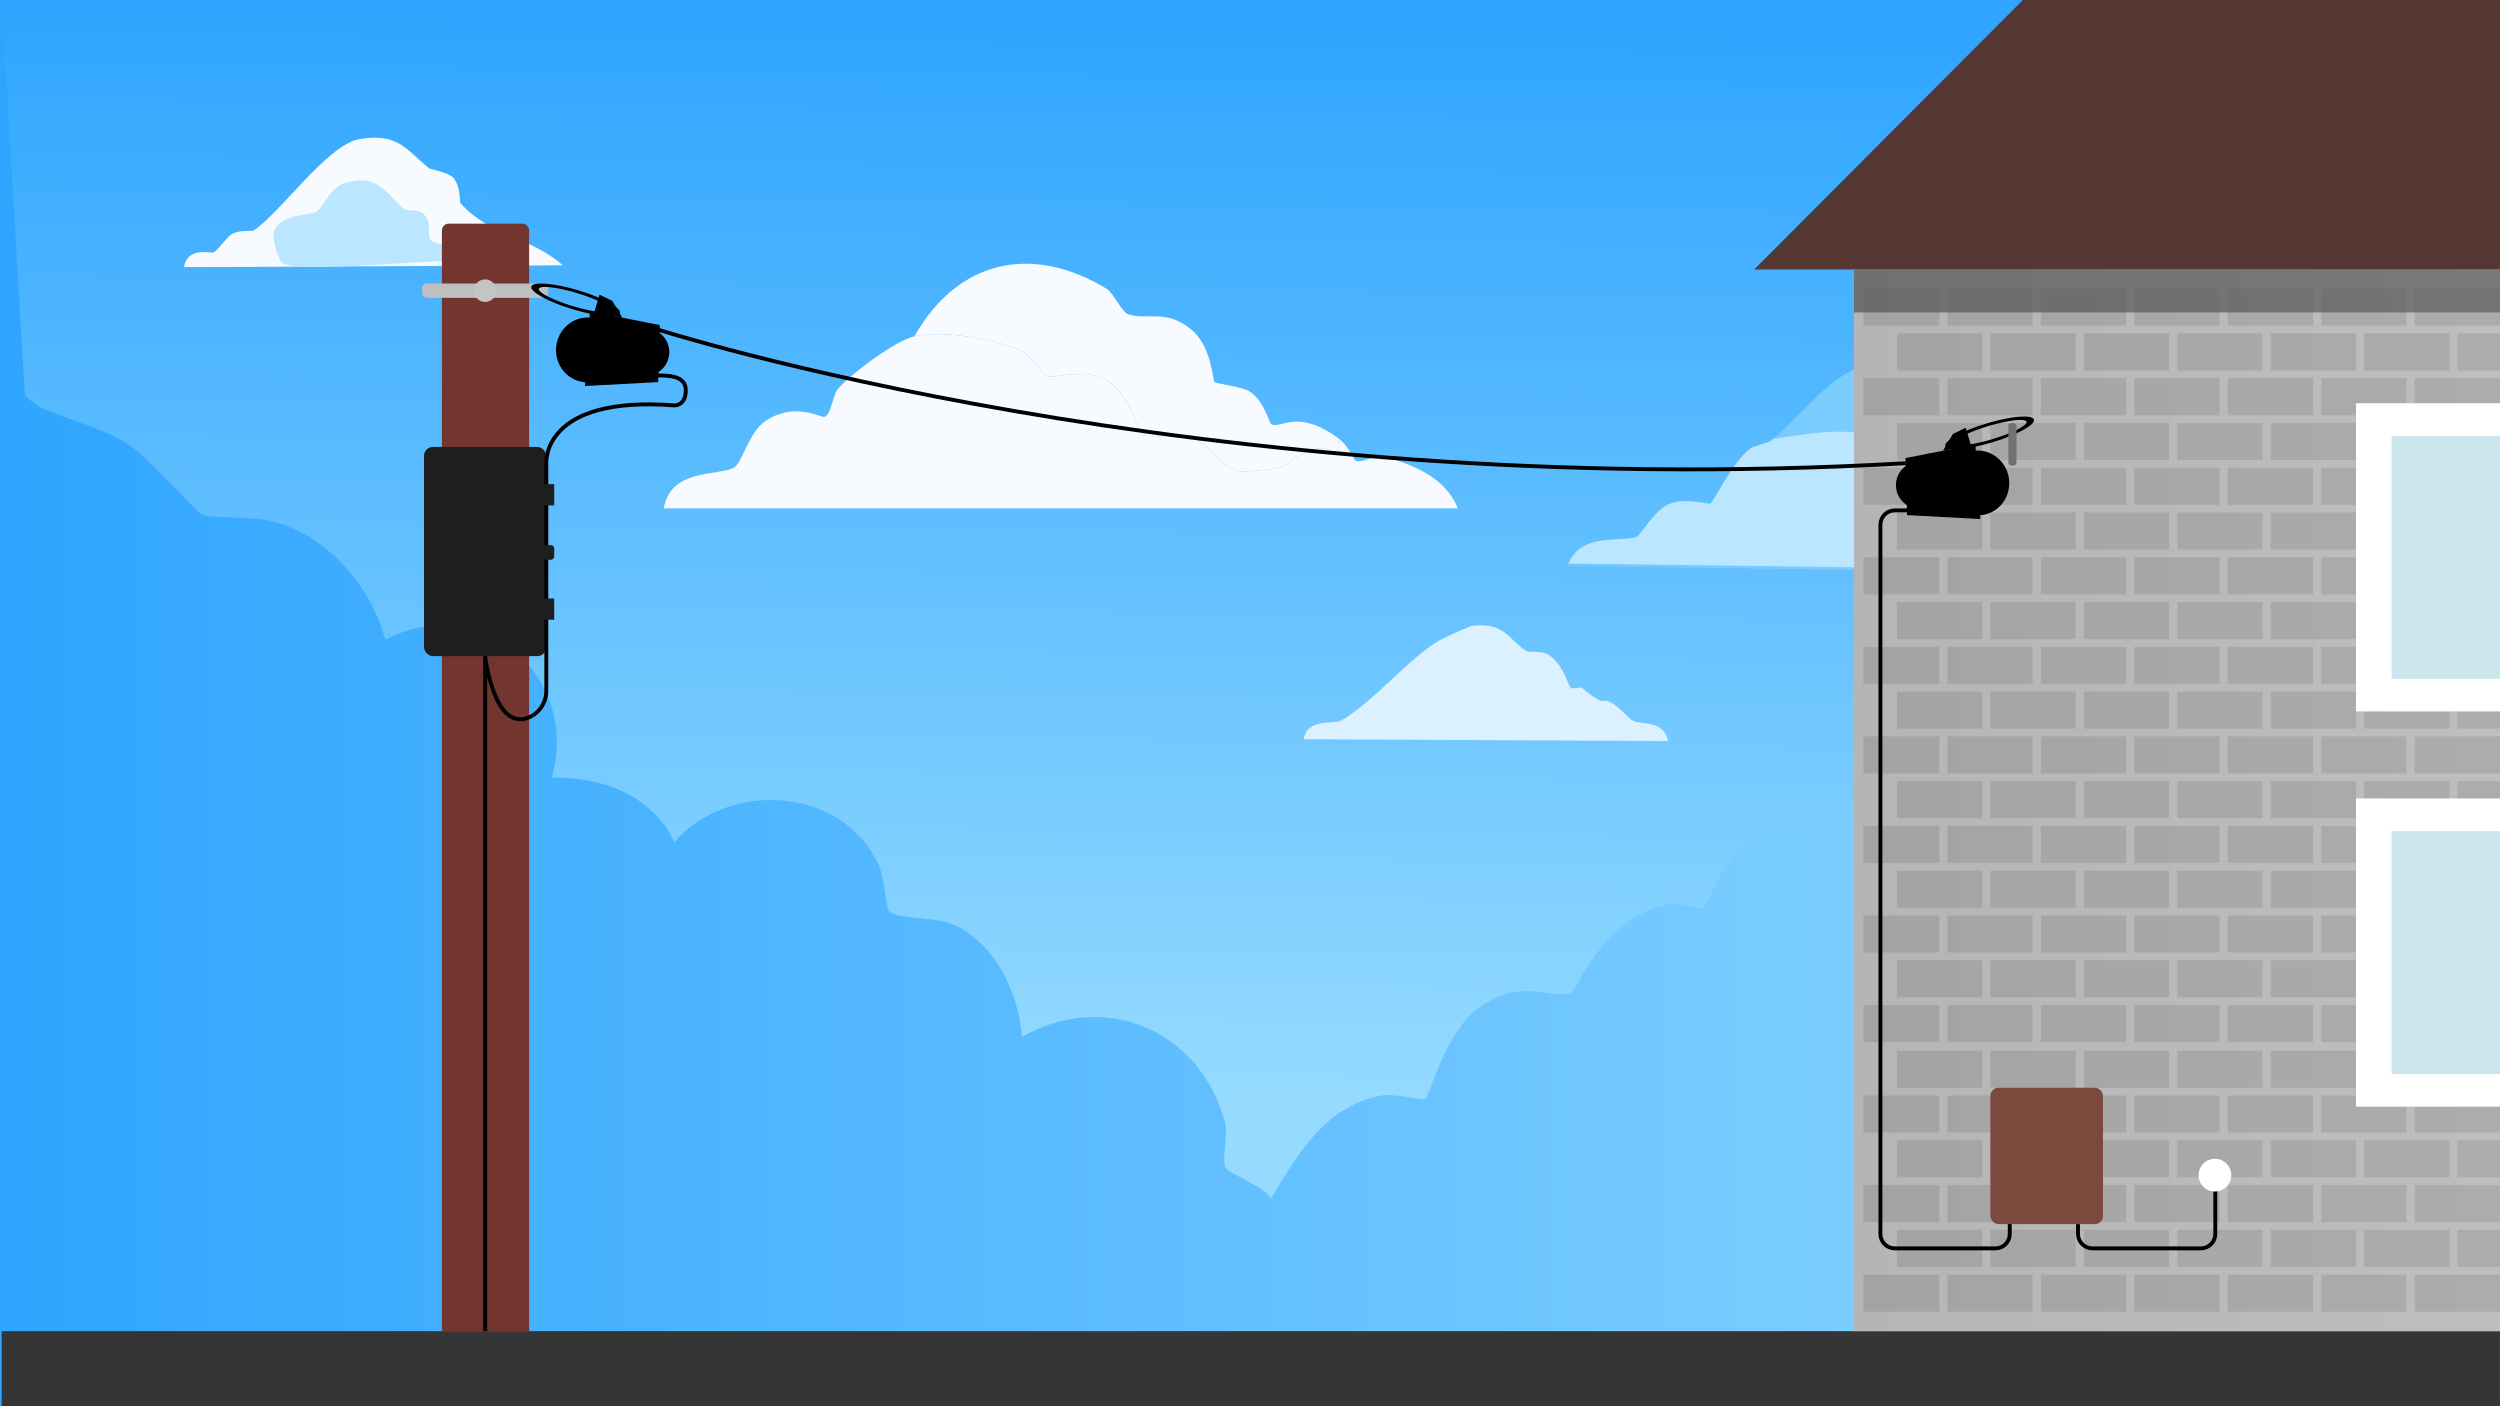 <svg viewBox="0 0 2560 1440" xmlns:xlink="http://www.w3.org/1999/xlink" version="1.1" xmlns="http://www.w3.org/2000/svg" id="Layer_1"><rect x="0" y="0" width="2560" height="1440" fill="#808080" stroke="none"/>
  
  <defs>
    <style>
      .st0 {
        fill: #606060;
        opacity: .72;
      }

      .st1 {
        fill: #727272;
      }

      .st2 {
        fill: #bae7ff;
      }

      .st3 {
        fill: #f7faff;
      }

      .st4 {
        fill: #c9c9c9;
      }

      .st5 {
        fill: #fff;
      }

      .st6 {
        fill: url(#linear-gradient1);
      }

      .st7 {
        fill: #1e1e1e;
      }

      .st8 {
        fill: #cce6ed;
      }

      .st9 {
        fill: #72352f;
      }

      .st10 {
        fill: #bfbfbf;
      }

      .st11 {
        fill: #c4c4c4;
      }

      .st12 {
        fill: url(#linear-gradient2);
        opacity: .1;
      }

      .st13 {
        fill: none;
        stroke: #000;
        stroke-miterlimit: 10;
        stroke-width: 4px;
      }

      .st14 {
        fill: #7c493c;
      }

      .st15 {
        fill: #c2ecf7;
      }

      .st16 {
        fill: #dbf1ff;
      }

      .st17 {
        fill: #543632;
      }

      .st18 {
        fill: #353535;
      }

      .st19 {
        fill: url(#linear-gradient);
      }

      .st20 {
        fill: #b5b5b5;
      }
    </style>
    <linearGradient gradientUnits="userSpaceOnUse" y2="720" x2="2559.95" y1="720" x1="0" id="linear-gradient">
      <stop stop-color="#2fa5ff" offset="0"></stop>
      <stop stop-color="#96dbff" offset="1"></stop>
    </linearGradient>
    <linearGradient xlink:href="#linear-gradient" y2="1132.91" x2="1269.02" y1="21.09" x1="1282.99" id="linear-gradient1"></linearGradient>
    <linearGradient gradientUnits="userSpaceOnUse" gradientTransform="translate(1096.13 8287.67)" y2="-7468.13" x2="1463.87" y1="-7468.13" x1="802.3" id="linear-gradient2">
      <stop stop-color="#5b5b5b" offset="0"></stop>
      <stop stop-color="#000" offset="1"></stop>
    </linearGradient>
  </defs>
  <path d="M1992.85,1397.78c4.66-18.73,44.05-45.82,61.83-48.72,20.03-3.26,68.33,9.64,71.2,7.49,9.29-6.94,13.92-62.22,67.45-71.2,26.35-4.42,65.15,12.27,71.2,11.24,1.96-.33,22.32-22.84,29.98-26.23,36.17-16.02,73.48-22.08,108.67,0,9.22-51.29,36.73-80.4,80.57-104.93l52.46-5.62-5.62,252.95h-539.63c-5.68-5.92.75-10.49,1.87-14.99Z" class="st15"></path>
  <rect height="1440" width="2559.95" class="st19"></rect>
  <path d="M2195.21,584.59l-590.22-7.49c12.37-35.15,53.58-23.82,71.2-29.98,3-1.05,18.83-28.27,33.73-33.73,17.06-6.26,39.26.63,41.22,0,3.37-1.08,22.24-42.04,41.22-56.21,3.15-2.35,19.75-6.77,20.61-7.49,49.82-7.17,75.57-12.78,125.54,0,8.12,2.08,20.09,18.24,22.48,18.74,9.17,1.92,32.61-7.41,52.46,0,30.7,11.46,27.5,46.97,29.98,48.72,2.15,1.51,39.21-1.42,52.46,3.75,14.04,5.48,22.27,28.5,26.23,29.98,17.38,6.5,68.44-11.93,89.94-7.49,5.41,2.92-15.13,36.22-16.86,41.22Z" class="st2"></path>
  <path d="M2524.95,387.79c-16.04,4.28-50.08-2.69-69.33,0-58.21,8.14-122.69,34.19-168.63,71.53-14.95,12.15-58.93,71.51-63.71,71.53-1.87.01-16.51-19.03-29.98-22.59-10.19-2.69-28.23,4.22-29.98,3.76-2.07-.54-16.31-27.01-26.23-33.88-8.32-5.77-24.65-1.73-28.11-5.65-1.98-2.25-3.04-36.07-24.36-50.83-24.92-17.25-43.3-5.06-52.46-7.53-3.71-1-28.63-39.63-59.96-45.18-81.82-14.49-109.81,40.77-159.26,82.83-.86.73-17.46,5.17-20.61,7.53-18.98,14.24-37.85,55.39-41.22,56.47-1.96.63-24.16-6.28-41.22,0-14.9,5.49-30.73,32.83-33.73,33.88-17.62,6.18-58.83-5.2-71.2,30.12l590.22,7.53c-6.9,19.99-12.99,40.49-20.61,60.24-56.72-28.95-142.6-15.59-166.76,50.83-6.71,18.45-2.92,50.2-3.75,52.71-.99,2.97-38.15,11.87-46.84,16.94-41,23.91-43.95,84.79-48.72,86.59-5.41,2.05-49.15-38.47-108.67-3.76-30.66,17.87-51.49,77.72-56.21,79.06-4.38,1.25-25.3-6.59-37.47-3.76-67.18,15.62-90.78,88.54-97.43,90.36-26.91,7.36-47.2-16.6-93.69,15.06-35.46,24.15-50.96,92.29-56.21,94.12-2.13.74-32.62-6.21-44.97-3.76-57.76,11.44-84.47,59.42-112.42,105.42-5.08-11.86-44.53-25.88-46.84-32-3.27-8.67,2.82-34.38,0-45.18-24.74-94.74-122.27-137.07-207.98-88.48-3.4-45.34-29.56-100.3-74.95-116.71-15.87-5.74-57.23-3.61-61.83-13.18-2.9-6.02-3.99-34.46-11.24-48.94-39.09-78.11-152.6-83.6-207.98-20.71-23.65-49.03-75.14-66.51-125.54-65.89,29.59-105.52-74.48-191.93-170.51-141.19-14.47-53.76-57.76-104.92-112.42-120.48-22.5-6.41-61.04-3.17-74.95-7.53-4.93-1.55-55.94-59.01-74.95-71.53-28.25-18.61-77.3-29.71-95.56-41.41-2.03-1.3-10.82-8.18-11.24-9.41L1.7,0h2558.23l.05,384.83c-3.46,5.94-30.57,1.77-35.02,2.96Z" class="st6"></path>
  <path d="M1371.06,449.33c10.06,7.54,15.56,21.95,16.86,22.48,6.86,2.79,19.26-6.44,29.98-3.75,29.49,7.41,62.63,21.6,74.95,52.46h-813.19c7.32-40.44,52.93-32.92,71.2-41.22,9.26-4.21,15.32-36.87,33.73-48.72,30.25-19.47,55.97-2.3,59.96-3.75,6.4-2.33,8.53-22.69,13.12-28.11,13.72-16.2,59.36-49.96,78.7-54.34,30.17-6.83,82.04,3.13,110.55,14.99,5.75,2.39,22.05,25.29,26.23,26.23,5.15,1.16,34.09-6.35,52.46,0,30.71,10.61,39.27,57.71,44.97,59.96,8.67,3.42,35.47-2.22,52.46,3.75,16.93,5.95,24.79,29.89,48.72,33.73,2.01.32,33.07-2.8,37.47-3.75,14.3-3.07,31.53-31.81,59.96-14.99l1.87-14.99Z" class="st3"></path>
  <path d="M1371.06,449.33l-1.87,14.99c-28.43-16.82-45.65,11.92-59.96,14.99-4.4.94-35.46,4.07-37.47,3.75-23.93-3.83-31.78-27.78-48.72-33.73-16.99-5.97-43.8-.32-52.46-3.75-5.7-2.25-14.26-49.35-44.97-59.96-18.38-6.35-47.31,1.16-52.46,0-4.19-.94-20.48-23.84-26.23-26.23-28.51-11.86-80.38-21.82-110.55-14.99,43.85-77.7,119.95-95.46,196.74-48.72,7.7,4.69,15.22,23.91,22.48,26.23,19.52,6.23,37.92-5.68,63.71,14.99,21.44,17.18,22.34,52.03,24.36,54.34,1.48,1.68,27.66,4.58,35.6,9.37,14.64,8.84,20.7,32.76,22.48,33.73,9.79,5.32,27.01-16.74,69.33,14.99Z" class="st3"></path>
  <path d="M1507.56,640.81c34.28-3.96,36.59,14.46,56.21,26.23,1.88,1.13,15.38-1.14,22.48,3.75,15.2,10.46,19.06,30.69,22.48,33.73,1.51,1.34,9.59-1.34,11.24,0,27.33,22.06,18.86,8.75,29.98,14.99,9.23,5.18,17.16,16,22.48,18.74,7.13,3.67,32.25-.65,35.6,20.61l-372.87-1.87c2.15-21.42,32.03-15.74,37.47-18.74,31.65-17.45,71.65-65.61,101.18-82.44,4.4-2.51,31.04-14.68,33.73-14.99Z" class="st16"></path>
  <path d="M368.35,142.4c39.56-6.46,46.84,10.38,71.2,29.98,1.07.86,19.7,4.25,24.36,9.37,8.13,8.93,6.58,25.22,7.49,26.23,30.36,33.91,72.06,34.5,104.93,63.71l-387.86,1.87c3.08-21.26,28.25-14.04,29.98-14.99,5.82-3.19,12.58-14.86,18.74-18.74,7.25-4.56,21.21-2.9,22.48-3.75,27.87-18.43,75.83-88.32,108.67-93.69Z" class="st3"></path>
  <path d="M353.36,187.37c35.19-10.45,42.77,12.31,59.96,26.23,4.31,3.49,14.56-.27,20.61,5.62,10.6,10.3.51,22.75,9.37,28.11,10.47,6.33,39.01-1.34,46.84,20.61-36.51-4.73-175.87,12.45-200.49,1.87-4.25-1.82-11.14-25.11-9.37-31.85,4.94-18.83,39.21-18.06,43.1-20.61,7.99-5.24,14.55-25.4,29.98-29.98Z" class="st2"></path>
  <rect height="76.89" width="2558.23" y="1363.11" x="1.73" class="st18"></rect>
  <rect height="57" width="661.53" y="1306.12" x="1898.43" class="st4"></rect>
  <rect height="1030.16" width="661.53" y="275.96" x="1898.43" class="st4"></rect>
  <polygon points="1898.43 275.96 1796.28 275.96 2071.39 0 2559.95 0 2559.95 275.96 1898.43 275.96" class="st17"></polygon>
  <path d="M459.58,229.01h75.15c3.91,0,7.09,3.18,7.09,7.09v1127.01h-89.33V236.1c0-3.91,3.18-7.09,7.09-7.09Z" class="st9"></path>
  <rect height="37.9" width="77.61" y="295.59" x="1908.12" class="st20"></rect>
  <rect height="37.9" width="87.31" y="295.59" x="1994.13" class="st20"></rect>
  <rect height="37.9" width="87.31" y="295.59" x="2089.83" class="st20"></rect>
  <rect height="37.9" width="87.31" y="295.59" x="2185.54" class="st20"></rect>
  <rect height="37.9" width="87.31" y="295.59" x="2281.24" class="st20"></rect>
  <rect height="37.9" width="87.31" y="295.59" x="2376.94" class="st20"></rect>
  <rect height="37.9" width="87.31" y="295.59" x="2472.65" class="st20"></rect>
  <rect height="37.9" width="77.61" y="387.29" x="1908.12" class="st20"></rect>
  <rect height="37.9" width="87.31" y="387.29" x="1994.13" class="st20"></rect>
  <rect height="37.9" width="87.31" y="387.29" x="2089.83" class="st20"></rect>
  <rect height="37.9" width="87.31" y="387.29" x="2185.54" class="st20"></rect>
  <rect height="37.9" width="87.31" y="387.29" x="2281.24" class="st20"></rect>
  <rect height="37.9" width="87.31" y="387.29" x="2376.94" class="st20"></rect>
  <rect height="37.9" width="87.31" y="387.29" x="2472.65" class="st20"></rect>
  <rect height="37.9" width="87.31" y="341.44" x="1942.44" class="st20"></rect>
  <rect height="37.9" width="87.31" y="341.44" x="2038.15" class="st20"></rect>
  <rect height="37.9" width="87.31" y="341.44" x="2133.85" class="st20"></rect>
  <rect height="37.9" width="87.31" y="341.44" x="2229.55" class="st20"></rect>
  <rect height="37.9" width="87.31" y="341.44" x="2325.26" class="st20"></rect>
  <rect height="37.9" width="87.31" y="341.44" x="2420.96" class="st20"></rect>
  <rect height="37.9" width="43.65" y="341.44" x="2516.3" class="st20"></rect>
  <rect height="37.9" width="77.61" y="478.99" x="1908.12" class="st20"></rect>
  <rect height="37.9" width="87.31" y="478.99" x="1994.13" class="st20"></rect>
  <rect height="37.9" width="87.31" y="478.99" x="2089.83" class="st20"></rect>
  <rect height="37.9" width="87.31" y="478.99" x="2185.54" class="st20"></rect>
  <rect height="37.9" width="87.31" y="478.99" x="2281.24" class="st20"></rect>
  <rect height="37.9" width="87.31" y="478.99" x="2376.94" class="st20"></rect>
  <rect height="37.9" width="87.31" y="478.99" x="2472.65" class="st20"></rect>
  <rect height="37.9" width="87.31" y="433.14" x="1942.44" class="st20"></rect>
  <rect height="37.9" width="87.31" y="433.14" x="2038.15" class="st20"></rect>
  <rect height="37.9" width="87.31" y="433.14" x="2133.85" class="st20"></rect>
  <rect height="37.9" width="87.31" y="433.14" x="2229.55" class="st20"></rect>
  <rect height="37.9" width="87.31" y="433.14" x="2325.26" class="st20"></rect>
  <rect height="37.9" width="87.31" y="433.14" x="2420.96" class="st20"></rect>
  <rect height="37.9" width="43.65" y="433.14" x="2516.3" class="st20"></rect>
  <rect height="37.9" width="77.61" y="570.69" x="1908.12" class="st20"></rect>
  <rect height="37.9" width="87.31" y="570.69" x="1994.13" class="st20"></rect>
  <rect height="37.9" width="87.31" y="570.69" x="2089.83" class="st20"></rect>
  <rect height="37.9" width="87.31" y="570.69" x="2185.54" class="st20"></rect>
  <rect height="37.9" width="87.31" y="570.69" x="2281.24" class="st20"></rect>
  <rect height="37.9" width="87.31" y="570.69" x="2376.94" class="st20"></rect>
  <rect height="37.9" width="87.31" y="570.69" x="2472.65" class="st20"></rect>
  <rect height="37.9" width="87.31" y="524.84" x="1942.44" class="st20"></rect>
  <rect height="37.9" width="87.31" y="524.84" x="2038.15" class="st20"></rect>
  <rect height="37.9" width="87.31" y="524.84" x="2133.85" class="st20"></rect>
  <rect height="37.9" width="87.31" y="524.84" x="2229.55" class="st20"></rect>
  <rect height="37.9" width="87.31" y="524.84" x="2325.26" class="st20"></rect>
  <rect height="37.9" width="87.31" y="524.84" x="2420.96" class="st20"></rect>
  <rect height="37.9" width="43.65" y="524.84" x="2516.3" class="st20"></rect>
  <rect height="37.9" width="77.61" y="662.4" x="1908.12" class="st20"></rect>
  <rect height="37.9" width="87.31" y="662.4" x="1994.13" class="st20"></rect>
  <rect height="37.9" width="87.31" y="662.4" x="2089.83" class="st20"></rect>
  <rect height="37.9" width="87.31" y="662.4" x="2185.54" class="st20"></rect>
  <rect height="37.9" width="87.31" y="662.4" x="2281.24" class="st20"></rect>
  <rect height="37.9" width="87.31" y="662.4" x="2376.94" class="st20"></rect>
  <rect height="37.9" width="87.31" y="662.4" x="2472.65" class="st20"></rect>
  <rect height="37.9" width="87.31" y="616.55" x="1942.44" class="st20"></rect>
  <rect height="37.9" width="87.31" y="616.55" x="2038.15" class="st20"></rect>
  <rect height="37.9" width="87.31" y="616.55" x="2133.85" class="st20"></rect>
  <rect height="37.9" width="87.31" y="616.55" x="2229.55" class="st20"></rect>
  <rect height="37.9" width="87.31" y="616.55" x="2325.26" class="st20"></rect>
  <rect height="37.9" width="87.31" y="616.55" x="2420.96" class="st20"></rect>
  <rect height="37.9" width="43.65" y="616.55" x="2516.3" class="st20"></rect>
  <rect height="37.9" width="77.61" y="754.1" x="1908.12" class="st20"></rect>
  <rect height="37.9" width="87.31" y="754.1" x="1994.13" class="st20"></rect>
  <rect height="37.9" width="87.31" y="754.1" x="2089.83" class="st20"></rect>
  <rect height="37.9" width="87.31" y="754.1" x="2185.54" class="st20"></rect>
  <rect height="37.9" width="87.31" y="754.1" x="2281.24" class="st20"></rect>
  <rect height="37.9" width="87.31" y="754.1" x="2376.94" class="st20"></rect>
  <rect height="37.9" width="87.31" y="754.1" x="2472.65" class="st20"></rect>
  <rect height="37.9" width="87.31" y="708.25" x="1942.44" class="st20"></rect>
  <rect height="37.9" width="87.31" y="708.25" x="2038.15" class="st20"></rect>
  <rect height="37.9" width="87.31" y="708.25" x="2133.85" class="st20"></rect>
  <rect height="37.9" width="87.31" y="708.25" x="2229.55" class="st20"></rect>
  <rect height="37.9" width="87.31" y="708.25" x="2325.26" class="st20"></rect>
  <rect height="37.9" width="87.31" y="708.25" x="2420.96" class="st20"></rect>
  <rect height="37.9" width="43.65" y="708.25" x="2516.3" class="st20"></rect>
  <rect height="37.9" width="77.61" y="845.8" x="1908.12" class="st20"></rect>
  <rect height="37.9" width="87.31" y="845.8" x="1994.13" class="st20"></rect>
  <rect height="37.9" width="87.31" y="845.8" x="2089.83" class="st20"></rect>
  <rect height="37.9" width="87.31" y="845.8" x="2185.54" class="st20"></rect>
  <rect height="37.9" width="87.31" y="845.8" x="2281.24" class="st20"></rect>
  <rect height="37.9" width="87.31" y="845.8" x="2376.94" class="st20"></rect>
  <rect height="37.9" width="87.31" y="845.8" x="2472.65" class="st20"></rect>
  <rect height="37.9" width="87.31" y="799.95" x="1942.44" class="st20"></rect>
  <rect height="37.9" width="87.31" y="799.95" x="2038.15" class="st20"></rect>
  <rect height="37.9" width="87.31" y="799.95" x="2133.85" class="st20"></rect>
  <rect height="37.9" width="87.31" y="799.95" x="2229.55" class="st20"></rect>
  <rect height="37.9" width="87.31" y="799.95" x="2325.26" class="st20"></rect>
  <rect height="37.9" width="87.31" y="799.95" x="2420.96" class="st20"></rect>
  <rect height="37.9" width="43.65" y="799.95" x="2516.3" class="st20"></rect>
  <rect height="37.9" width="77.61" y="937.5" x="1908.12" class="st20"></rect>
  <rect height="37.9" width="87.31" y="937.5" x="1994.13" class="st20"></rect>
  <rect height="37.9" width="87.31" y="937.5" x="2089.83" class="st20"></rect>
  <rect height="37.9" width="87.31" y="937.5" x="2185.54" class="st20"></rect>
  <rect height="37.9" width="87.31" y="937.5" x="2281.24" class="st20"></rect>
  <rect height="37.9" width="87.31" y="937.5" x="2376.94" class="st20"></rect>
  <rect height="37.9" width="87.31" y="937.5" x="2472.65" class="st20"></rect>
  <rect height="37.9" width="87.31" y="891.65" x="1942.44" class="st20"></rect>
  <rect height="37.9" width="87.31" y="891.65" x="2038.15" class="st20"></rect>
  <rect height="37.9" width="87.31" y="891.65" x="2133.85" class="st20"></rect>
  <rect height="37.9" width="87.31" y="891.65" x="2229.55" class="st20"></rect>
  <rect height="37.9" width="87.31" y="891.65" x="2325.26" class="st20"></rect>
  <rect height="37.9" width="87.31" y="891.65" x="2420.96" class="st20"></rect>
  <rect height="37.9" width="43.65" y="891.65" x="2516.3" class="st20"></rect>
  <rect height="37.9" width="77.61" y="1029.2" x="1908.12" class="st20"></rect>
  <rect height="37.9" width="87.31" y="1029.2" x="1994.13" class="st20"></rect>
  <rect height="37.9" width="87.31" y="1029.2" x="2089.83" class="st20"></rect>
  <rect height="37.9" width="87.31" y="1029.2" x="2185.54" class="st20"></rect>
  <rect height="37.9" width="87.31" y="1029.2" x="2281.24" class="st20"></rect>
  <rect height="37.9" width="87.31" y="1029.2" x="2376.94" class="st20"></rect>
  <rect height="37.9" width="87.31" y="1029.2" x="2472.65" class="st20"></rect>
  <rect height="37.9" width="87.31" y="983.35" x="1942.44" class="st20"></rect>
  <rect height="37.9" width="87.31" y="983.35" x="2038.15" class="st20"></rect>
  <rect height="37.9" width="87.31" y="983.35" x="2133.85" class="st20"></rect>
  <rect height="37.9" width="87.31" y="983.35" x="2229.55" class="st20"></rect>
  <rect height="37.9" width="87.31" y="983.35" x="2325.26" class="st20"></rect>
  <rect height="37.9" width="87.31" y="983.35" x="2420.96" class="st20"></rect>
  <rect height="37.9" width="43.65" y="983.35" x="2516.3" class="st20"></rect>
  <rect height="37.9" width="77.61" y="1121.81" x="1908.12" class="st20"></rect>
  <rect height="37.9" width="87.31" y="1121.81" x="1994.13" class="st20"></rect>
  <rect height="37.9" width="87.31" y="1121.81" x="2089.83" class="st20"></rect>
  <rect height="37.9" width="87.31" y="1121.81" x="2185.54" class="st20"></rect>
  <rect height="37.9" width="87.31" y="1121.81" x="2281.24" class="st20"></rect>
  <rect height="37.9" width="87.31" y="1121.81" x="2376.94" class="st20"></rect>
  <rect height="37.9" width="87.31" y="1121.81" x="2472.65" class="st20"></rect>
  <rect height="37.9" width="87.31" y="1075.96" x="1942.44" class="st20"></rect>
  <rect height="37.9" width="87.31" y="1075.96" x="2038.15" class="st20"></rect>
  <rect height="37.9" width="87.31" y="1075.96" x="2133.85" class="st20"></rect>
  <rect height="37.9" width="87.31" y="1075.96" x="2229.55" class="st20"></rect>
  <rect height="37.9" width="87.31" y="1075.96" x="2325.26" class="st20"></rect>
  <rect height="37.9" width="87.31" y="1075.96" x="2420.96" class="st20"></rect>
  <rect height="37.9" width="43.65" y="1075.96" x="2516.3" class="st20"></rect>
  <rect height="37.9" width="77.61" y="1213.51" x="1908.12" class="st20"></rect>
  <rect height="37.9" width="87.31" y="1213.51" x="1994.13" class="st20"></rect>
  <rect height="37.9" width="87.31" y="1213.51" x="2089.83" class="st20"></rect>
  <rect height="37.9" width="87.31" y="1213.51" x="2185.54" class="st20"></rect>
  <rect height="37.9" width="87.31" y="1213.51" x="2281.24" class="st20"></rect>
  <rect height="37.9" width="87.31" y="1213.51" x="2376.94" class="st20"></rect>
  <rect height="37.9" width="87.31" y="1213.51" x="2472.65" class="st20"></rect>
  <rect height="37.9" width="87.31" y="1167.66" x="1942.44" class="st20"></rect>
  <rect height="37.9" width="87.31" y="1167.66" x="2038.15" class="st20"></rect>
  <rect height="37.9" width="87.31" y="1167.66" x="2133.85" class="st20"></rect>
  <rect height="37.9" width="87.31" y="1167.66" x="2229.55" class="st20"></rect>
  <rect height="37.9" width="87.31" y="1167.66" x="2325.26" class="st20"></rect>
  <rect height="37.9" width="87.31" y="1167.66" x="2420.96" class="st20"></rect>
  <rect height="37.9" width="43.65" y="1167.66" x="2516.3" class="st20"></rect>
  <rect height="37.9" width="77.61" y="1305.21" x="1908.12" class="st20"></rect>
  <rect height="37.9" width="87.31" y="1305.21" x="1994.13" class="st20"></rect>
  <rect height="37.9" width="87.31" y="1305.21" x="2089.83" class="st20"></rect>
  <rect height="37.9" width="87.31" y="1305.21" x="2185.54" class="st20"></rect>
  <rect height="37.9" width="87.31" y="1305.21" x="2281.24" class="st20"></rect>
  <rect height="37.9" width="87.31" y="1305.21" x="2376.94" class="st20"></rect>
  <rect height="37.9" width="87.31" y="1305.21" x="2472.65" class="st20"></rect>
  <rect height="37.9" width="87.31" y="1259.36" x="1942.44" class="st20"></rect>
  <rect height="37.9" width="87.31" y="1259.36" x="2038.15" class="st20"></rect>
  <rect height="37.9" width="87.31" y="1259.36" x="2133.85" class="st20"></rect>
  <rect height="37.9" width="87.31" y="1259.36" x="2229.55" class="st20"></rect>
  <rect height="37.9" width="87.31" y="1259.36" x="2325.26" class="st20"></rect>
  <rect height="37.9" width="87.31" y="1259.36" x="2420.96" class="st20"></rect>
  <rect height="37.9" width="43.65" y="1259.36" x="2516.3" class="st20"></rect>
  <rect height="43.99" width="661.57" y="275.96" x="1898.43" class="st0"></rect>
  <rect transform="translate(4458.43 1639.07) rotate(180)" height="1087.15" width="661.57" y="275.96" x="1898.43" class="st12"></rect>
  <rect ry="9.25" rx="9.25" height="214.25" width="125.28" y="457.66" x="434.15" class="st7"></rect>
  <rect ry="4.87" rx="4.87" height="14.67" width="129.03" y="290.31" x="432.28" class="st10"></rect>
  <circle r="11.56" cy="297.64" cx="496.79" class="st11"></circle>
  <g>
    <polygon points="675.61 332.88 674.01 391.27 598.96 395.29 604.06 318.8 675.61 332.88"></polygon>
    <ellipse transform="translate(180.31 917.61) rotate(-83.79)" ry="32.22" rx="33.21" cy="358.3" cx="601.6"></ellipse>
    <ellipse transform="translate(232.14 980.18) rotate(-83.79)" ry="23" rx="23.71" cy="360.7" cx="662.39"></ellipse>
    <polygon points="637.24 325.33 627.01 308.12 613.95 301.79 608.58 319.69 637.24 325.33"></polygon>
    <path d="M592.37,297.33c-25.06-7.52-46.68-9.28-48.29-3.93-1.61,5.35,17.41,15.79,42.47,23.31,25.06,7.52,46.68,9.28,48.29,3.93,1.61-5.35-17.41-15.79-42.47-23.31ZM586.62,313.5c-20.4-6.12-36.03-14.1-34.92-17.81,1.12-3.72,18.56-1.76,38.96,4.36,20.4,6.12,36.03,14.1,34.92,17.81-1.12,3.72-18.56,1.76-38.96-4.36Z"></path>
  </g>
  <path d="M669.81,336.32s558.33,179.95,1281.65,137.99" class="st13"></path>
  <path d="M1958.66,522.63h-18.45c-8.09,0-14.66,6.56-14.66,14.66v726.37c0,8.09,6.56,14.66,14.66,14.66h103.12c8.09,0,14.66-6.56,14.66-14.66v-22.46" class="st13"></path>
  <rect ry="8.36" rx="8.36" height="139.68" width="115.31" y="1113.86" x="2038.15" class="st14"></rect>
  <path d="M2127.86,1253.54v9.97c0,8.17,6.62,14.8,14.8,14.8h111.02c8.17,0,14.8-6.62,14.8-14.8v-68.31" class="st13"></path>
  <circle r="16.74" cy="1203.35" cx="2268.09" class="st5"></circle>
  <rect height="315.61" width="147.44" y="817.6" x="2412.56" class="st5"></rect>
  <rect height="248.86" width="111" y="850.97" x="2448.96" class="st8"></rect>
  <rect height="315.61" width="147.44" y="412.89" x="2412.56" class="st5"></rect>
  <rect height="248.86" width="111" y="446.26" x="2448.96" class="st8"></rect>
  <path d="M496.79,1363.11v-691.2s8.75,76.56,44.04,63.01c11.36-4.36,18.6-15.59,18.6-27.76v-233.25s-4.59-69.3,131.29-58.77c0,0,11.53.37,11.53-15.44s-18.58-14.94-30.5-15.42" class="st13"></path>
  <g>
    <polygon points="1951.24 469.07 1952.84 527.47 2027.88 531.49 2022.78 455 1951.24 469.07"></polygon>
    <ellipse transform="translate(-41.61 222.01) rotate(-6.21)" ry="33.21" rx="32.22" cy="494.5" cx="2025.24"></ellipse>
    <ellipse transform="translate(-42.23 215.45) rotate(-6.21)" ry="23.71" rx="23" cy="496.89" cx="1964.46"></ellipse>
    <polygon points="1989.61 461.52 1999.83 444.31 2012.89 437.98 2018.26 455.89 1989.61 461.52"></polygon>
    <path d="M1992,456.83c1.61,5.35,23.23,3.59,48.29-3.93s44.08-17.96,42.47-23.31c-1.61-5.35-23.23-3.59-48.29,3.93-25.06,7.52-44.08,17.96-42.47,23.31ZM2001.26,454.05c-1.12-3.72,14.52-11.69,34.92-17.81,20.4-6.12,37.84-8.07,38.96-4.36,1.12,3.72-14.52,11.69-34.92,17.81-20.4,6.12-37.84,8.07-38.96,4.36Z"></path>
  </g>
  <rect ry="3.12" rx="3.12" height="43.55" width="8.32" y="433.22" x="2056.58" class="st1"></rect>
  <path d="M551.16,558.2h12.94c1.89,0,3.43,1.54,3.43,3.43v8.01c0,1.99-1.62,3.61-3.61,3.61h-12.76v-15.05h0Z" class="st7"></path>
  <rect height="21.73" width="38.37" y="612.89" x="529.15" class="st7"></rect>
  <rect height="21.73" width="38.37" y="495.77" x="529.15" class="st7"></rect>
</svg>